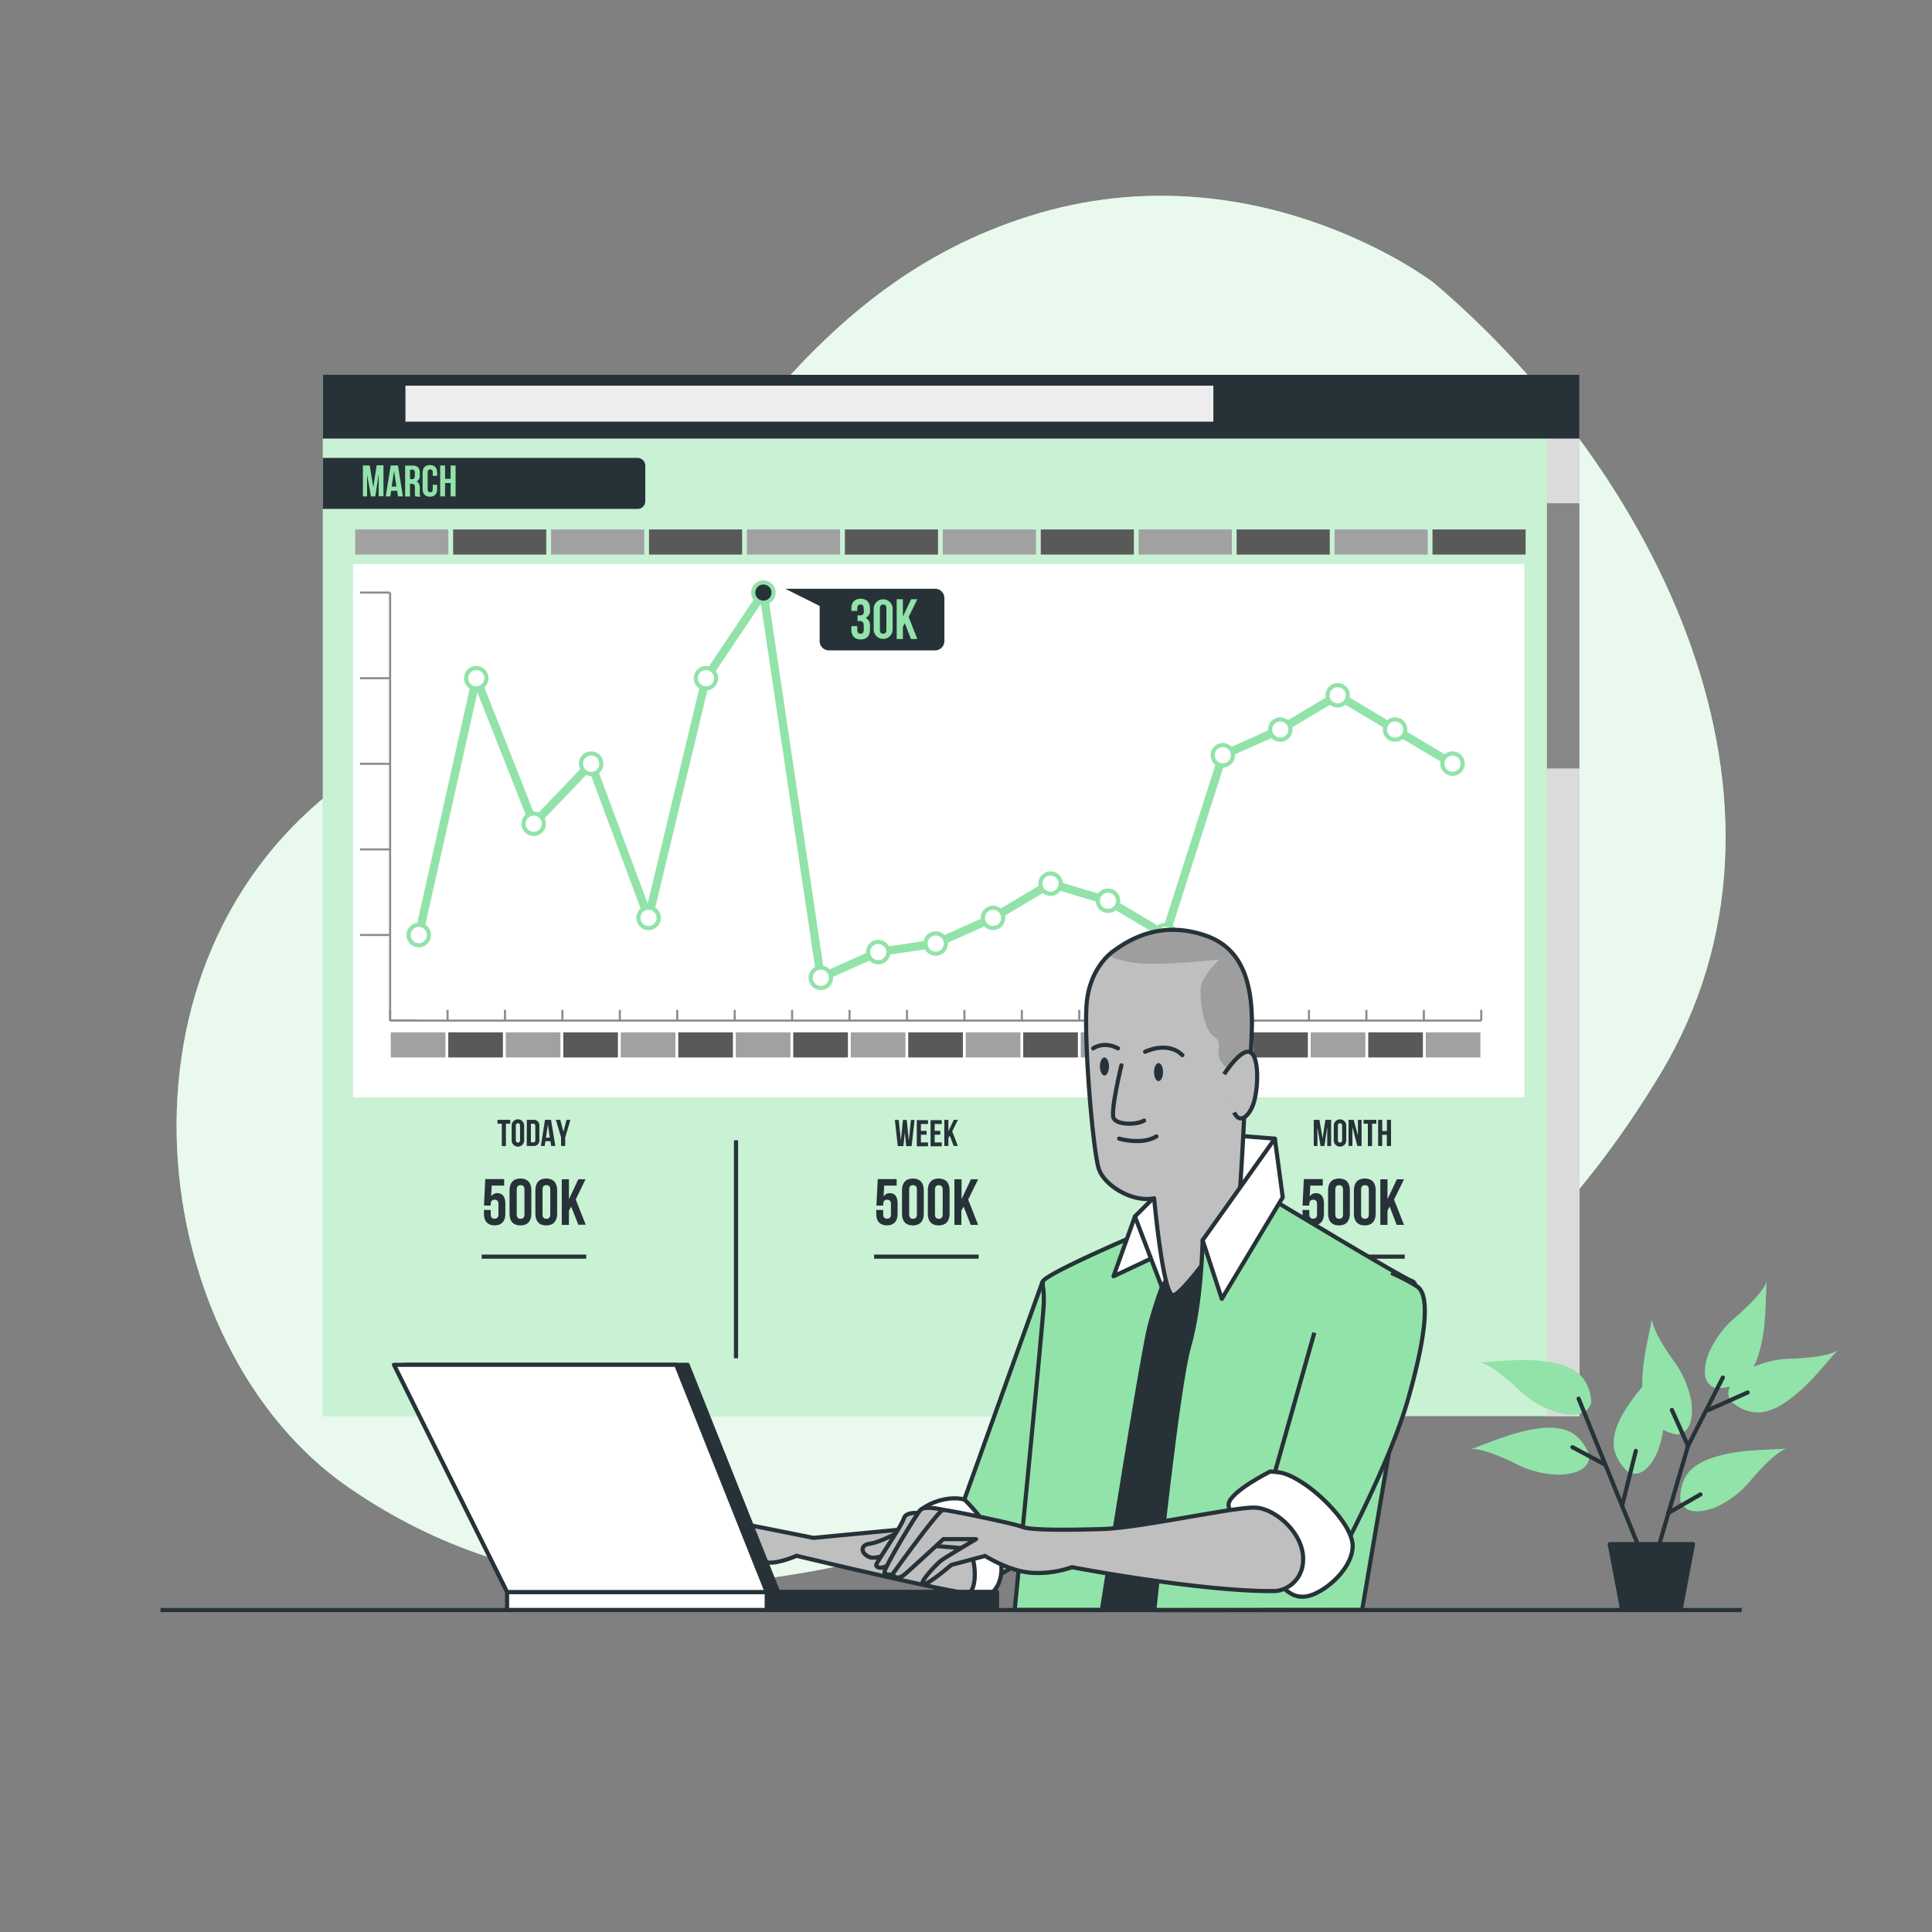 <svg xmlns="http://www.w3.org/2000/svg" xmlns:xlink="http://www.w3.org/1999/xlink" viewBox="0 0 500 500"><rect x="0" y="0" width="500" height="500" fill="#808080" stroke="none"/><defs><clipPath id="freepik--clip-path--inject-49"><path d="M288.47,245.92s-6.72,4.09-7.3,14.6,1.75,37.66,3.21,42,8.76,8.76,14.31,7.59c0,0,2.33,25.7,5,25.11s16.35-19,16.93-24.23S322,288.84,322,288.84a185.5,185.5,0,0,0,2-23.94c0-10.8-2.63-19.56-12-22.78S294.89,241.25,288.47,245.92Z" style="fill:#bfbfbf;stroke:#263238;stroke-linejoin:round;stroke-width:1.074px"></path></clipPath></defs><g id="freepik--background-simple--inject-49"><path d="M370.89,73.06S324.72,37.71,266.68,55.83s-81,69.34-113.48,105.07c-17,18.71-42.78,26.21-63.24,40.84-65.4,46.78-52.37,147,.32,183.25,45.62,31.43,101.45,33.12,173.21,6.65s123.19-42.63,166-113.36S427.9,121.23,370.89,73.06Z" style="fill:#92E3A9"></path><path d="M370.89,73.06S324.72,37.71,266.68,55.83s-81,69.34-113.48,105.07c-17,18.71-42.78,26.21-63.24,40.84-65.4,46.78-52.37,147,.32,183.25,45.62,31.43,101.45,33.12,173.21,6.65s123.19-42.63,166-113.36S427.9,121.23,370.89,73.06Z" style="fill:#fff;opacity:0.8"></path></g><g id="freepik--Page--inject-49"><rect x="83.54" y="97" width="325.22" height="269.48" style="fill:#92E3A9"></rect><rect x="83.54" y="97" width="325.22" height="269.48" style="fill:#fff;opacity:0.5"></rect><rect x="91.36" y="145.99" width="303.14" height="137.98" style="fill:#fff"></rect><line x1="100.96" y1="264.13" x2="383.35" y2="264.13" style="fill:none;stroke:#8c8c8c;stroke-miterlimit:10;stroke-width:0.537px"></line><line x1="100.96" y1="264.13" x2="100.96" y2="261.36" style="fill:none;stroke:#8c8c8c;stroke-miterlimit:10;stroke-width:0.537px"></line><line x1="115.83" y1="264.13" x2="115.83" y2="261.36" style="fill:none;stroke:#8c8c8c;stroke-miterlimit:10;stroke-width:0.537px"></line><line x1="130.69" y1="264.13" x2="130.69" y2="261.36" style="fill:none;stroke:#8c8c8c;stroke-miterlimit:10;stroke-width:0.537px"></line><line x1="145.55" y1="264.13" x2="145.55" y2="261.36" style="fill:none;stroke:#8c8c8c;stroke-miterlimit:10;stroke-width:0.537px"></line><line x1="160.41" y1="264.13" x2="160.41" y2="261.36" style="fill:none;stroke:#8c8c8c;stroke-miterlimit:10;stroke-width:0.537px"></line><line x1="175.27" y1="264.13" x2="175.27" y2="261.36" style="fill:none;stroke:#8c8c8c;stroke-miterlimit:10;stroke-width:0.537px"></line><line x1="190.14" y1="264.13" x2="190.14" y2="261.36" style="fill:none;stroke:#8c8c8c;stroke-miterlimit:10;stroke-width:0.537px"></line><line x1="205" y1="264.13" x2="205" y2="261.36" style="fill:none;stroke:#8c8c8c;stroke-miterlimit:10;stroke-width:0.537px"></line><line x1="219.86" y1="264.13" x2="219.86" y2="261.36" style="fill:none;stroke:#8c8c8c;stroke-miterlimit:10;stroke-width:0.537px"></line><line x1="234.72" y1="264.13" x2="234.72" y2="261.36" style="fill:none;stroke:#8c8c8c;stroke-miterlimit:10;stroke-width:0.537px"></line><line x1="249.59" y1="264.13" x2="249.59" y2="261.36" style="fill:none;stroke:#8c8c8c;stroke-miterlimit:10;stroke-width:0.537px"></line><line x1="264.45" y1="264.13" x2="264.45" y2="261.36" style="fill:none;stroke:#8c8c8c;stroke-miterlimit:10;stroke-width:0.537px"></line><line x1="279.31" y1="264.13" x2="279.31" y2="261.36" style="fill:none;stroke:#8c8c8c;stroke-miterlimit:10;stroke-width:0.537px"></line><line x1="294.17" y1="264.13" x2="294.17" y2="261.36" style="fill:none;stroke:#8c8c8c;stroke-miterlimit:10;stroke-width:0.537px"></line><line x1="309.04" y1="264.13" x2="309.04" y2="261.36" style="fill:none;stroke:#8c8c8c;stroke-miterlimit:10;stroke-width:0.537px"></line><line x1="323.9" y1="264.13" x2="323.9" y2="261.36" style="fill:none;stroke:#8c8c8c;stroke-miterlimit:10;stroke-width:0.537px"></line><line x1="338.76" y1="264.13" x2="338.76" y2="261.36" style="fill:none;stroke:#8c8c8c;stroke-miterlimit:10;stroke-width:0.537px"></line><line x1="353.62" y1="264.13" x2="353.62" y2="261.36" style="fill:none;stroke:#8c8c8c;stroke-miterlimit:10;stroke-width:0.537px"></line><line x1="368.49" y1="264.13" x2="368.49" y2="261.36" style="fill:none;stroke:#8c8c8c;stroke-miterlimit:10;stroke-width:0.537px"></line><line x1="383.35" y1="264.13" x2="383.35" y2="261.36" style="fill:none;stroke:#8c8c8c;stroke-miterlimit:10;stroke-width:0.537px"></line><line x1="100.96" y1="264.13" x2="100.96" y2="153.36" style="fill:none;stroke:#8c8c8c;stroke-miterlimit:10;stroke-width:0.537px"></line><line x1="100.96" y1="264.13" x2="108.02" y2="264.13" style="fill:none;stroke:#8c8c8c;stroke-miterlimit:10;stroke-width:0.537px"></line><line x1="100.96" y1="241.97" x2="93.17" y2="241.97" style="fill:none;stroke:#8c8c8c;stroke-miterlimit:10;stroke-width:0.537px"></line><line x1="100.96" y1="219.82" x2="93.17" y2="219.82" style="fill:none;stroke:#8c8c8c;stroke-miterlimit:10;stroke-width:0.537px"></line><line x1="100.96" y1="197.67" x2="93.17" y2="197.67" style="fill:none;stroke:#8c8c8c;stroke-miterlimit:10;stroke-width:0.537px"></line><line x1="100.96" y1="175.52" x2="93.17" y2="175.52" style="fill:none;stroke:#8c8c8c;stroke-miterlimit:10;stroke-width:0.537px"></line><line x1="100.96" y1="153.36" x2="93.17" y2="153.36" style="fill:none;stroke:#8c8c8c;stroke-miterlimit:10;stroke-width:0.537px"></line><line x1="123.26" y1="175.52" x2="108.39" y2="241.97" style="fill:none;stroke:#92E3A9;stroke-linecap:round;stroke-miterlimit:10;stroke-width:2.148px"></line><line x1="138.12" y1="213.18" x2="123.26" y2="175.52" style="fill:none;stroke:#92E3A9;stroke-linecap:round;stroke-miterlimit:10;stroke-width:2.148px"></line><line x1="152.98" y1="197.67" x2="138.12" y2="213.18" style="fill:none;stroke:#92E3A9;stroke-linecap:round;stroke-miterlimit:10;stroke-width:2.148px"></line><line x1="167.84" y1="237.54" x2="152.98" y2="197.67" style="fill:none;stroke:#92E3A9;stroke-linecap:round;stroke-miterlimit:10;stroke-width:2.148px"></line><line x1="182.71" y1="175.52" x2="167.84" y2="237.54" style="fill:none;stroke:#92E3A9;stroke-linecap:round;stroke-miterlimit:10;stroke-width:2.148px"></line><line x1="197.57" y1="153.36" x2="182.71" y2="175.52" style="fill:none;stroke:#92E3A9;stroke-linecap:round;stroke-miterlimit:10;stroke-width:2.148px"></line><line x1="212.43" y1="253.05" x2="197.57" y2="153.36" style="fill:none;stroke:#92E3A9;stroke-linecap:round;stroke-miterlimit:10;stroke-width:2.148px"></line><line x1="227.29" y1="246.41" x2="212.43" y2="253.05" style="fill:none;stroke:#92E3A9;stroke-linecap:round;stroke-miterlimit:10;stroke-width:2.148px"></line><line x1="242.16" y1="244.19" x2="227.29" y2="246.41" style="fill:none;stroke:#92E3A9;stroke-linecap:round;stroke-miterlimit:10;stroke-width:2.148px"></line><line x1="257.02" y1="237.54" x2="242.16" y2="244.19" style="fill:none;stroke:#92E3A9;stroke-linecap:round;stroke-miterlimit:10;stroke-width:2.148px"></line><line x1="271.88" y1="228.68" x2="257.02" y2="237.54" style="fill:none;stroke:#92E3A9;stroke-linecap:round;stroke-miterlimit:10;stroke-width:2.148px"></line><line x1="286.74" y1="233.11" x2="271.88" y2="228.68" style="fill:none;stroke:#92E3A9;stroke-linecap:round;stroke-miterlimit:10;stroke-width:2.148px"></line><line x1="301.6" y1="241.97" x2="286.74" y2="233.11" style="fill:none;stroke:#92E3A9;stroke-linecap:round;stroke-miterlimit:10;stroke-width:2.148px"></line><line x1="316.47" y1="195.45" x2="301.6" y2="241.97" style="fill:none;stroke:#92E3A9;stroke-linecap:round;stroke-miterlimit:10;stroke-width:2.148px"></line><line x1="331.33" y1="188.81" x2="316.47" y2="195.45" style="fill:none;stroke:#92E3A9;stroke-linecap:round;stroke-miterlimit:10;stroke-width:2.148px"></line><line x1="346.19" y1="179.95" x2="331.33" y2="188.81" style="fill:none;stroke:#92E3A9;stroke-linecap:round;stroke-miterlimit:10;stroke-width:2.148px"></line><line x1="361.05" y1="188.81" x2="346.19" y2="179.95" style="fill:none;stroke:#92E3A9;stroke-linecap:round;stroke-miterlimit:10;stroke-width:2.148px"></line><line x1="375.92" y1="197.67" x2="361.05" y2="188.81" style="fill:none;stroke:#92E3A9;stroke-linecap:round;stroke-miterlimit:10;stroke-width:2.148px"></line><path d="M108.39,239.35h0A2.62,2.62,0,0,1,111,242h0a2.63,2.63,0,0,1-2.63,2.63h0a2.62,2.62,0,0,1-2.62-2.63h0A2.62,2.62,0,0,1,108.39,239.35Z" style="fill:#fff;stroke:#92E3A9;stroke-linecap:round;stroke-linejoin:round;stroke-width:1.074px"></path><path d="M123.26,172.89h0a2.62,2.62,0,0,1,2.62,2.63h0a2.62,2.62,0,0,1-2.62,2.62h0a2.62,2.62,0,0,1-2.63-2.62h0A2.63,2.63,0,0,1,123.26,172.89Z" style="fill:#fff;stroke:#92E3A9;stroke-linecap:round;stroke-linejoin:round;stroke-width:1.074px"></path><path d="M138.12,210.55h0a2.63,2.63,0,0,1,2.63,2.63h0a2.62,2.62,0,0,1-2.63,2.62h0a2.62,2.62,0,0,1-2.63-2.62h0A2.63,2.63,0,0,1,138.12,210.55Z" style="fill:#fff;stroke:#92E3A9;stroke-linecap:round;stroke-linejoin:round;stroke-width:1.074px"></path><path d="M153,195h0a2.63,2.63,0,0,1,2.63,2.63h0A2.63,2.63,0,0,1,153,200.3h0a2.63,2.63,0,0,1-2.63-2.63h0A2.63,2.63,0,0,1,153,195Z" style="fill:#fff;stroke:#92E3A9;stroke-linecap:round;stroke-linejoin:round;stroke-width:1.074px"></path><path d="M167.84,234.92h0a2.62,2.62,0,0,1,2.63,2.62h0a2.63,2.63,0,0,1-2.63,2.63h0a2.62,2.62,0,0,1-2.62-2.63h0A2.62,2.62,0,0,1,167.84,234.92Z" style="fill:#fff;stroke:#92E3A9;stroke-linecap:round;stroke-linejoin:round;stroke-width:1.074px"></path><path d="M182.71,172.89h0a2.62,2.62,0,0,1,2.62,2.63h0a2.62,2.62,0,0,1-2.62,2.62h0a2.62,2.62,0,0,1-2.63-2.62h0A2.63,2.63,0,0,1,182.71,172.89Z" style="fill:#fff;stroke:#92E3A9;stroke-linecap:round;stroke-linejoin:round;stroke-width:1.074px"></path><path d="M197.57,150.74h0a2.62,2.62,0,0,1,2.63,2.62h0a2.63,2.63,0,0,1-2.63,2.63h0a2.63,2.63,0,0,1-2.63-2.63h0A2.62,2.62,0,0,1,197.57,150.74Z" style="fill:#263238;stroke:#92E3A9;stroke-linecap:round;stroke-linejoin:round;stroke-width:1.074px"></path><path d="M212.43,250.42h0a2.63,2.63,0,0,1,2.63,2.63h0a2.63,2.63,0,0,1-2.63,2.63h0a2.63,2.63,0,0,1-2.63-2.63h0A2.63,2.63,0,0,1,212.43,250.42Z" style="fill:#fff;stroke:#92E3A9;stroke-linecap:round;stroke-linejoin:round;stroke-width:1.074px"></path><path d="M227.29,243.78h0a2.63,2.63,0,0,1,2.63,2.63h0a2.62,2.62,0,0,1-2.63,2.62h0a2.62,2.62,0,0,1-2.62-2.62h0A2.62,2.62,0,0,1,227.29,243.78Z" style="fill:#fff;stroke:#92E3A9;stroke-linecap:round;stroke-linejoin:round;stroke-width:1.074px"></path><path d="M242.16,241.56h0a2.62,2.62,0,0,1,2.62,2.63h0a2.62,2.62,0,0,1-2.62,2.63h0a2.63,2.63,0,0,1-2.63-2.63h0A2.63,2.63,0,0,1,242.16,241.56Z" style="fill:#fff;stroke:#92E3A9;stroke-linecap:round;stroke-linejoin:round;stroke-width:1.074px"></path><path d="M257,234.92h0a2.62,2.62,0,0,1,2.62,2.62h0a2.62,2.62,0,0,1-2.62,2.63h0a2.63,2.63,0,0,1-2.63-2.63h0A2.62,2.62,0,0,1,257,234.92Z" style="fill:#fff;stroke:#92E3A9;stroke-linecap:round;stroke-linejoin:round;stroke-width:1.074px"></path><path d="M271.88,226.06h0a2.62,2.62,0,0,1,2.63,2.62h0a2.63,2.63,0,0,1-2.63,2.63h0a2.63,2.63,0,0,1-2.63-2.63h0A2.62,2.62,0,0,1,271.88,226.06Z" style="fill:#fff;stroke:#92E3A9;stroke-linecap:round;stroke-linejoin:round;stroke-width:1.074px"></path><path d="M286.74,230.49h0a2.62,2.62,0,0,1,2.63,2.62h0a2.63,2.63,0,0,1-2.63,2.63h0a2.62,2.62,0,0,1-2.62-2.63h0A2.62,2.62,0,0,1,286.74,230.49Z" style="fill:#fff;stroke:#92E3A9;stroke-linecap:round;stroke-linejoin:round;stroke-width:1.074px"></path><path d="M301.6,239.35h0a2.62,2.62,0,0,1,2.63,2.62h0a2.62,2.62,0,0,1-2.63,2.63h0A2.62,2.62,0,0,1,299,242h0A2.62,2.62,0,0,1,301.6,239.35Z" style="fill:#fff;stroke:#92E3A9;stroke-linecap:round;stroke-linejoin:round;stroke-width:1.074px"></path><path d="M316.47,192.83h0a2.62,2.62,0,0,1,2.62,2.62h0a2.62,2.62,0,0,1-2.62,2.63h0a2.63,2.63,0,0,1-2.63-2.63h0A2.62,2.62,0,0,1,316.47,192.83Z" style="fill:#fff;stroke:#92E3A9;stroke-linecap:round;stroke-linejoin:round;stroke-width:1.074px"></path><path d="M331.33,186.18h0a2.63,2.63,0,0,1,2.63,2.63h0a2.62,2.62,0,0,1-2.63,2.62h0a2.62,2.62,0,0,1-2.63-2.62h0A2.63,2.63,0,0,1,331.33,186.18Z" style="fill:#fff;stroke:#92E3A9;stroke-linecap:round;stroke-linejoin:round;stroke-width:1.074px"></path><path d="M346.19,177.32h0a2.63,2.63,0,0,1,2.63,2.63h0a2.62,2.62,0,0,1-2.63,2.62h0a2.62,2.62,0,0,1-2.62-2.62h0A2.62,2.62,0,0,1,346.19,177.32Z" style="fill:#fff;stroke:#92E3A9;stroke-linecap:round;stroke-linejoin:round;stroke-width:1.074px"></path><path d="M361.05,186.18h0a2.63,2.63,0,0,1,2.63,2.63h0a2.62,2.62,0,0,1-2.63,2.62h0a2.62,2.62,0,0,1-2.62-2.62h0A2.62,2.62,0,0,1,361.05,186.18Z" style="fill:#fff;stroke:#92E3A9;stroke-linecap:round;stroke-linejoin:round;stroke-width:1.074px"></path><path d="M375.92,195h0a2.62,2.62,0,0,1,2.62,2.63h0a2.62,2.62,0,0,1-2.62,2.63h0a2.63,2.63,0,0,1-2.63-2.63h0A2.63,2.63,0,0,1,375.92,195Z" style="fill:#fff;stroke:#92E3A9;stroke-linecap:round;stroke-linejoin:round;stroke-width:1.074px"></path><rect x="400.35" y="97" width="8.4" height="269.48" style="fill:#dbdbdb"></rect><rect x="400.35" y="130.24" width="8.4" height="68.64" style="fill:#878787"></rect><rect x="83.54" y="97" width="325.22" height="16.5" style="fill:#263238"></rect><path d="M83.54,118.51H165a2,2,0,0,1,2,2v9.2a2,2,0,0,1-2,2H83.54a0,0,0,0,1,0,0V118.51A0,0,0,0,1,83.54,118.51Z" style="fill:#263238"></path><path d="M96.61,126.14l.87-5.72h1.76v8H98V122.7l-.87,5.77H96L95,122.78v5.69H93.92v-8h1.76Z" style="fill:#92E3A9"></path><path d="M104.26,128.47H103l-.22-1.46h-1.55l-.22,1.46H99.83l1.29-8H103Zm-2.89-2.55h1.22l-.61-4.07Z" style="fill:#92E3A9"></path><path d="M107.49,128.47a2.46,2.46,0,0,1-.11-1v-1.26c0-.75-.26-1-.83-1h-.44v3.28h-1.26v-8h1.91c1.31,0,1.87.61,1.87,1.85v.64a1.6,1.6,0,0,1-.83,1.63c.63.26.84.87.84,1.71v1.25a2.28,2.28,0,0,0,.14,1Zm-1.38-6.9V124h.5c.47,0,.75-.2.75-.85v-.79c0-.58-.19-.83-.64-.83Z" style="fill:#92E3A9"></path><path d="M113.14,125.47v1.07c0,1.29-.64,2-1.88,2s-1.89-.74-1.89-2v-4.19c0-1.29.64-2,1.89-2s1.88.73,1.88,2v.79H112v-.87c0-.57-.26-.79-.66-.79s-.66.22-.66.79v4.35c0,.58.26.78.66.78s.66-.2.66-.78v-1.15Z" style="fill:#92E3A9"></path><path d="M115.18,128.47h-1.26v-8h1.26v3.45h1.44v-3.45h1.29v8h-1.29V125h-1.44Z" style="fill:#92E3A9"></path><rect x="104.93" y="99.81" width="209.09" height="9.31" style="fill:#ededed"></rect><rect x="101.13" y="267.17" width="14.15" height="6.5" style="fill:#a1a1a1"></rect><rect x="116.01" y="267.17" width="14.15" height="6.5" style="fill:#595959"></rect><rect x="130.89" y="267.17" width="14.15" height="6.5" style="fill:#a1a1a1"></rect><rect x="145.77" y="267.17" width="14.15" height="6.5" style="fill:#595959"></rect><rect x="160.65" y="267.17" width="14.15" height="6.5" style="fill:#a1a1a1"></rect><rect x="175.53" y="267.17" width="14.15" height="6.5" style="fill:#595959"></rect><rect x="190.41" y="267.17" width="14.15" height="6.5" style="fill:#a1a1a1"></rect><rect x="205.29" y="267.17" width="14.15" height="6.5" style="fill:#595959"></rect><rect x="220.17" y="267.17" width="14.15" height="6.5" style="fill:#a1a1a1"></rect><rect x="235.05" y="267.17" width="14.15" height="6.5" style="fill:#595959"></rect><rect x="249.93" y="267.17" width="14.15" height="6.5" style="fill:#a1a1a1"></rect><rect x="264.81" y="267.17" width="14.15" height="6.5" style="fill:#595959"></rect><rect x="279.69" y="267.17" width="14.15" height="6.5" style="fill:#a1a1a1"></rect><rect x="294.57" y="267.17" width="14.15" height="6.5" style="fill:#595959"></rect><rect x="309.45" y="267.17" width="14.15" height="6.5" style="fill:#a1a1a1"></rect><rect x="324.33" y="267.17" width="14.15" height="6.5" style="fill:#595959"></rect><rect x="339.21" y="267.17" width="14.15" height="6.5" style="fill:#a1a1a1"></rect><rect x="354.1" y="267.17" width="14.15" height="6.5" style="fill:#595959"></rect><rect x="368.98" y="267.17" width="14.15" height="6.5" style="fill:#a1a1a1"></rect><rect x="91.93" y="137.02" width="24.1" height="6.5" style="fill:#a1a1a1"></rect><rect x="117.27" y="137.02" width="24.1" height="6.5" style="fill:#595959"></rect><rect x="142.62" y="137.02" width="24.1" height="6.5" style="fill:#a1a1a1"></rect><rect x="167.96" y="137.02" width="24.1" height="6.5" style="fill:#595959"></rect><rect x="193.31" y="137.02" width="24.1" height="6.5" style="fill:#a1a1a1"></rect><rect x="218.66" y="137.02" width="24.1" height="6.5" style="fill:#595959"></rect><rect x="244" y="137.02" width="24.1" height="6.5" style="fill:#a1a1a1"></rect><rect x="269.35" y="137.02" width="24.1" height="6.5" style="fill:#595959"></rect><rect x="294.69" y="137.02" width="24.1" height="6.5" style="fill:#a1a1a1"></rect><rect x="320.04" y="137.02" width="24.1" height="6.5" style="fill:#595959"></rect><rect x="345.39" y="137.02" width="24.1" height="6.5" style="fill:#a1a1a1"></rect><rect x="370.73" y="137.02" width="24.1" height="6.5" style="fill:#595959"></rect><path d="M242,152.37H203.22l8.9,4.45v9.09a2.41,2.41,0,0,0,2.41,2.41H242a2.41,2.41,0,0,0,2.41-2.41V154.78A2.41,2.41,0,0,0,242,152.37Z" style="fill:#263238"></path><path d="M223.54,157.61c0-.92-.33-1.17-.84-1.17s-.84.28-.84,1v.66h-1.53v-.56c0-1.64.82-2.58,2.41-2.58s2.41.94,2.41,2.58v.27a2,2,0,0,1-1.13,2.11,2.1,2.1,0,0,1,1.13,2.16v.81c0,1.65-.82,2.59-2.41,2.59s-2.41-.94-2.41-2.59v-.85h1.53V163c0,.74.32,1,.84,1s.84-.25.84-1.16v-.81c0-1-.33-1.31-1.06-1.31h-.55v-1.47h.64c.6,0,1-.26,1-1.09Z" style="fill:#92E3A9"></path><path d="M226.11,157.55a2.45,2.45,0,1,1,4.9,0v5.35a2.45,2.45,0,1,1-4.9,0Zm1.61,5.45c0,.74.33,1,.84,1s.84-.28.84-1v-5.55c0-.73-.33-1-.84-1s-.84.28-.84,1Z" style="fill:#92E3A9"></path><path d="M234.17,161.27l-.5.94v3.16h-1.61V155.08h1.61v4.49l2.12-4.49h1.61l-2.24,4.59,2.24,5.7h-1.66Z" style="fill:#92E3A9"></path><path d="M127,313.15v1.1c0,.84.37,1.14,1,1.14s1-.3,1-1.14v-2.6c0-.84-.37-1.16-1-1.16s-1,.32-1,1.16V312h-1.75l.34-6.85h4.89v1.68h-3.22l-.16,2.82a1.77,1.77,0,0,1,1.62-.86c1.37,0,2.06,1,2.06,2.7v2.63c0,1.89-.94,3-2.76,3s-2.77-1.08-2.77-3v-1Z" style="fill:#263238"></path><path d="M131.87,308c0-1.89,1-3,2.82-3s2.82,1.08,2.82,3v6.14c0,1.89-1,3-2.82,3s-2.82-1.08-2.82-3Zm1.86,6.26c0,.84.37,1.16,1,1.16s1-.32,1-1.16v-6.38c0-.84-.37-1.16-1-1.16s-1,.32-1,1.16Z" style="fill:#263238"></path><path d="M138.56,308c0-1.89,1-3,2.81-3s2.82,1.08,2.82,3v6.14c0,1.89-1,3-2.82,3s-2.81-1.08-2.81-3Zm1.85,6.26c0,.84.37,1.16,1,1.16s1-.32,1-1.16v-6.38c0-.84-.37-1.16-1-1.16s-1,.32-1,1.16Z" style="fill:#263238"></path><path d="M147.82,312.26l-.58,1.08V317h-1.85v-11.8h1.85v5.14l2.43-5.14h1.86L149,310.42l2.58,6.54h-1.91Z" style="fill:#263238"></path><line x1="124.66" y1="325.22" x2="151.71" y2="325.22" style="fill:none;stroke:#263238;stroke-miterlimit:10;stroke-width:1.074px"></line><path d="M228.58,313.15v1.1c0,.84.37,1.14,1,1.14s1-.3,1-1.14v-2.6c0-.84-.37-1.16-1-1.16s-1,.32-1,1.16V312h-1.76l.34-6.85h4.89v1.68h-3.22l-.15,2.82a1.76,1.76,0,0,1,1.62-.86c1.36,0,2,1,2,2.7v2.63c0,1.89-.94,3-2.76,3s-2.77-1.08-2.77-3v-1Z" style="fill:#263238"></path><path d="M233.44,308c0-1.89,1-3,2.81-3s2.82,1.08,2.82,3v6.14c0,1.89-1,3-2.82,3s-2.81-1.08-2.81-3Zm1.85,6.26c0,.84.37,1.16,1,1.16s1-.32,1-1.16v-6.38c0-.84-.37-1.16-1-1.16s-1,.32-1,1.16Z" style="fill:#263238"></path><path d="M240.12,308c0-1.89,1-3,2.81-3s2.82,1.08,2.82,3v6.14c0,1.89-1,3-2.82,3s-2.81-1.08-2.81-3Zm1.85,6.26c0,.84.37,1.16,1,1.16s1-.32,1-1.16v-6.38c0-.84-.37-1.16-1-1.16s-1,.32-1,1.16Z" style="fill:#263238"></path><path d="M249.38,312.26l-.58,1.08V317H247v-11.8h1.85v5.14l2.43-5.14h1.86l-2.58,5.26,2.58,6.54h-1.91Z" style="fill:#263238"></path><line x1="226.22" y1="325.22" x2="253.27" y2="325.22" style="fill:none;stroke:#263238;stroke-miterlimit:10;stroke-width:1.074px"></line><path d="M338.85,313.15v1.1c0,.84.37,1.14,1,1.14s1-.3,1-1.14v-2.6c0-.84-.37-1.16-1-1.16s-1,.32-1,1.16V312H337.1l.33-6.85h4.9v1.68H339.1l-.15,2.82a1.77,1.77,0,0,1,1.62-.86c1.37,0,2.06,1,2.06,2.7v2.63c0,1.89-.95,3-2.77,3s-2.76-1.08-2.76-3v-1Z" style="fill:#263238"></path><path d="M343.71,308c0-1.89,1-3,2.82-3s2.81,1.08,2.81,3v6.14c0,1.89-1,3-2.81,3s-2.82-1.08-2.82-3Zm1.86,6.26c0,.84.37,1.16,1,1.16s1-.32,1-1.16v-6.38c0-.84-.37-1.16-1-1.16s-1,.32-1,1.16Z" style="fill:#263238"></path><path d="M350.39,308c0-1.89,1-3,2.82-3s2.82,1.08,2.82,3v6.14c0,1.89-1,3-2.82,3s-2.82-1.08-2.82-3Zm1.86,6.26c0,.84.37,1.16,1,1.16s1-.32,1-1.16v-6.38c0-.84-.37-1.16-1-1.16s-1,.32-1,1.16Z" style="fill:#263238"></path><path d="M359.65,312.26l-.57,1.08V317h-1.85v-11.8h1.85v5.14l2.43-5.14h1.85l-2.58,5.26,2.58,6.54h-1.9Z" style="fill:#263238"></path><line x1="336.49" y1="325.22" x2="363.55" y2="325.22" style="fill:none;stroke:#263238;stroke-miterlimit:10;stroke-width:1.074px"></line><line x1="190.48" y1="295.11" x2="190.48" y2="351.51" style="fill:none;stroke:#263238;stroke-miterlimit:10;stroke-width:1.074px"></line><line x1="300.94" y1="295.11" x2="300.94" y2="351.51" style="fill:none;stroke:#263238;stroke-miterlimit:10;stroke-width:1.074px"></line><path d="M128.76,289.81h3.29v1h-1.12v5.8h-1.06v-5.8h-1.11Z" style="fill:#263238"></path><path d="M132.42,291.43a1.62,1.62,0,1,1,3.23,0V295a1.62,1.62,0,1,1-3.23,0Zm1.07,3.59c0,.49.21.67.55.67s.55-.18.55-.67v-3.65c0-.49-.21-.67-.55-.67s-.55.18-.55.67Z" style="fill:#263238"></path><path d="M136.34,289.81H138a1.46,1.46,0,0,1,1.59,1.67v3.43a1.46,1.46,0,0,1-1.59,1.67h-1.68Zm1.06,1v4.83h.6c.34,0,.54-.17.54-.66v-3.52c0-.48-.2-.65-.54-.65Z" style="fill:#263238"></path><path d="M143.71,296.58h-1.07l-.18-1.23h-1.31l-.18,1.23h-1l1.08-6.77h1.56Zm-2.42-2.15h1L141.8,291Z" style="fill:#263238"></path><path d="M145.2,294.34l-1.34-4.53H145l.81,3.08.81-3.08h1l-1.34,4.53v2.24H145.2Z" style="fill:#263238"></path><path d="M234.19,293l-.39,3.61h-1.46l-.75-6.77h1l.57,5.34.51-5.34h1l.53,5.38.55-5.38h.93l-.75,6.77h-1.42Z" style="fill:#263238"></path><path d="M238.33,292.66h1.46v1h-1.46v2h1.84v1h-2.9v-6.77h2.9v1h-1.84Z" style="fill:#263238"></path><path d="M241.89,292.66h1.46v1h-1.46v2h1.84v1h-2.9v-6.77h2.9v1h-1.84Z" style="fill:#263238"></path><path d="M245.78,293.88l-.33.62v2.08h-1.06v-6.77h1.06v2.95l1.39-2.95h1.06l-1.47,3,1.47,3.75h-1.09Z" style="fill:#263238"></path><path d="M342.29,294.62l.72-4.81h1.48v6.77h-1v-4.85l-.74,4.85h-1l-.8-4.79v4.79H340v-6.77h1.47Z" style="fill:#263238"></path><path d="M345.18,291.43a1.62,1.62,0,1,1,3.23,0V295a1.62,1.62,0,1,1-3.23,0Zm1.06,3.59c0,.49.21.67.55.67s.55-.18.55-.67v-3.65c0-.49-.21-.67-.55-.67s-.55.18-.55.67Z" style="fill:#263238"></path><path d="M350,291.68v4.9h-1v-6.77h1.34l1.09,4.05v-4.05h.95v6.77h-1.1Z" style="fill:#263238"></path><path d="M352.91,289.81h3.29v1h-1.11v5.8H354v-5.8h-1.11Z" style="fill:#263238"></path><path d="M357.72,296.58h-1.06v-6.77h1.06v2.9h1.21v-2.9H360v6.77h-1.09v-2.9h-1.21Z" style="fill:#263238"></path></g><g id="freepik--Plants--inject-49"><path d="M411.3,376.62s-1.43-4.66-5.61-6.33c-2.9-1.16-6.25-.85-9.25-.33-5.61,1-10.5,3.2-15.82,5.11,0,0,2.27-.84,11.58,3.7a25.17,25.17,0,0,0,11.27,2.88C406.62,381.58,411.45,380.68,411.3,376.62Z" style="fill:#92E3A9"></path><path d="M411.81,362.94s0-4.87-3.55-7.67c-2.44-1.95-5.73-2.63-8.76-3-5.65-.68-11,0-16.61.33,0,0,2.41-.15,10,6.88a25.08,25.08,0,0,0,10,6C405.9,366.34,410.78,366.87,411.81,362.94Z" style="fill:#92E3A9"></path><path d="M421.43,381s-3.8-3-3.81-7.55c0-3.13,1.5-6.12,3.1-8.72,3-4.86,6.85-8.58,10.58-12.82,0,0-1.61,1.8-.83,12.13A25,25,0,0,1,429,375.61C427.76,378.51,425.15,382.66,421.43,381Z" style="fill:#92E3A9"></path><path d="M434.88,388.51s-.53-4.84,2.64-8c2.2-2.22,5.39-3.27,8.35-4,5.53-1.34,10.91-1.24,16.54-1.6,0,0-2.41.13-9.15,8a25,25,0,0,1-9.2,7.13C441.14,391.2,436.36,392.29,434.88,388.51Z" style="fill:#92E3A9"></path><path d="M434,371.25s-4.82-.66-7.15-4.51c-1.61-2.68-1.85-6-1.82-9.08.06-5.69,1.47-10.88,2.5-16.43,0,0-.46,2.37,5.52,10.83a24.93,24.93,0,0,1,4.65,10.66C438.14,365.84,438,370.75,434,371.25Z" style="fill:#92E3A9"></path><path d="M447.89,362.59s3.47,3.41,7.94,2.9c3.11-.35,5.9-2.21,8.3-4.1,4.47-3.52,7.72-7.8,11.49-12,0,0-1.6,1.81-11.94,2.24a25.09,25.09,0,0,0-11.29,2.82C449.65,356,445.83,359.09,447.89,362.59Z" style="fill:#92E3A9"></path><path d="M443.87,359.21s4.85.49,8-2.72c2.19-2.22,3.21-5.42,3.9-8.39,1.27-5.55,1.12-10.92,1.43-16.56,0,0-.11,2.42-7.91,9.23a25.24,25.24,0,0,0-7,9.28C441.12,353,440.07,357.77,443.87,359.21Z" style="fill:#92E3A9"></path><polyline points="426.57 406.37 418.2 385.79 408.55 361.98" style="fill:none;stroke:#263238;stroke-linecap:round;stroke-linejoin:round;stroke-width:1.074px"></polyline><polyline points="428.5 402.83 436.86 374.2 445.87 356.51" style="fill:none;stroke:#263238;stroke-linecap:round;stroke-linejoin:round;stroke-width:1.074px"></polyline><line x1="431.72" y1="391.58" x2="440.08" y2="386.75" style="fill:none;stroke:#263238;stroke-linecap:round;stroke-linejoin:round;stroke-width:1.074px"></line><line x1="436.86" y1="374.2" x2="432.68" y2="364.88" style="fill:none;stroke:#263238;stroke-linecap:round;stroke-linejoin:round;stroke-width:1.074px"></line><line x1="442.1" y1="364.92" x2="452.3" y2="360.37" style="fill:none;stroke:#263238;stroke-linecap:round;stroke-linejoin:round;stroke-width:1.074px"></line><line x1="419.81" y1="389.65" x2="423.35" y2="375.49" style="fill:none;stroke:#263238;stroke-linecap:round;stroke-linejoin:round;stroke-width:1.074px"></line><line x1="415.12" y1="378.89" x2="406.95" y2="374.53" style="fill:none;stroke:#263238;stroke-linecap:round;stroke-linejoin:round;stroke-width:1.074px"></line><polygon points="434.92 416.67 419.83 416.67 416.6 399.62 438.15 399.62 434.92 416.67" style="fill:#263238;stroke:#263238;stroke-linecap:round;stroke-linejoin:round;stroke-width:1.074px"></polygon></g><g id="freepik--Character--inject-49"><polygon points="269.78 331.76 247.88 392.78 252.56 411.47 267.44 402.13 275.33 338.18 269.78 331.76" style="fill:#92E3A9;stroke:#263238;stroke-linejoin:round;stroke-width:1.074px"></polygon><path d="M249.63,388.11s5.84,5.55,8.18,11.39,1.46,10.22-.88,12.55-5.84,2.34-10.21,2.34S236.5,402.13,235.91,396,245,386.65,249.63,388.11Z" style="fill:#fff;stroke:#263238;stroke-linejoin:round;stroke-width:1.074px"></path><path d="M171.09,398s-9.92,4.67-9.05,5.55,7.59-2.34,9.05-2.63S174.31,397.45,171.09,398Z" style="fill:#bfbfbf;stroke:#263238;stroke-linejoin:round;stroke-width:1.074px"></path><path d="M174.89,394.83s-3.21-.59-3.8.87-3.21,9.35-2.92,11.1,2.92-1.75,4.09-3.51S174.89,394.83,174.89,394.83Z" style="fill:#bfbfbf;stroke:#263238;stroke-linejoin:round;stroke-width:1.074px"></path><path d="M181,394.83s-5.25-1.46-6.13,0-5.55,11.68-5.55,11.68-.58,1.16,2,0S181,394.83,181,394.83Z" style="fill:#bfbfbf;stroke:#263238;stroke-linejoin:round;stroke-width:1.074px"></path><path d="M243.8,394.83,210.51,398s-23.07-4.67-25.69-5-5.26,1.76-6.43,3.51-8.46,11.09-8.46,11.09l1.75.59,10.22-8.18s5.54-.29,7.3-.29-5,3.8-7,4.09-4.38.58-4.09,1.75,5.55,1.46,6.72,1.46,9.34-2.92,9.34-2.92,2,0,4.67.29,7.3-1.75,7.3-1.75,41.46,9.93,44.38,9.63S253.64,396.77,243.8,394.83Z" style="fill:#bfbfbf;stroke:#263238;stroke-linejoin:round;stroke-width:1.074px"></path><path d="M284.47,328.59s16.47-14.32,30.79-13.6,17.9,8.59,17.9,8.59l-12.05,93H278.87Z" style="fill:#263238;stroke:#263238;stroke-linejoin:round;stroke-width:1.074px"></path><path d="M262.6,416.67h22.56c1.43-9.11,10.48-66.27,12.36-73.52a110.43,110.43,0,0,1,5-14.6l-2-11.68s-30.66,12.85-30.66,14.89.29,1.17.29,5.26C270.07,340.8,263.57,406.85,262.6,416.67Z" style="fill:#92E3A9;stroke:#263238;stroke-linejoin:round;stroke-width:1.074px"></path><polygon points="293.72 314.82 288.18 330.3 298.69 325.34 293.72 314.82" style="fill:#fff;stroke:#263238;stroke-linejoin:round;stroke-width:1.074px"></polygon><polygon points="329.93 294.68 315.04 293.51 293.72 314.82 300.73 333.22 313.87 308.4 328.18 308.4 329.93 294.68" style="fill:#fff;stroke:#263238;stroke-linejoin:round;stroke-width:1.074px"></polygon><path d="M288.47,245.92s-6.72,4.09-7.3,14.6,1.75,37.66,3.21,42,8.76,8.76,14.31,7.59c0,0,2.33,25.7,5,25.11s16.35-19,16.93-24.23S322,288.84,322,288.84a185.5,185.5,0,0,0,2-23.94c0-10.8-2.63-19.56-12-22.78S294.89,241.25,288.47,245.92Z" style="fill:#bfbfbf"></path><g style="clip-path:url(#freepik--clip-path--inject-49)"><path d="M312.12,242.12c-9.35-3.21-17.23-.87-23.65,3.8a10,10,0,0,0-1.59,1.28c.46.29,3.91,2.24,11.05,2.24,7.69,0,17.65-1.14,17.65-1.14s-4.55,4.28-4.84,7.41.86,11.11,3.42,12.53.28,4,1.71,6.27,3.42,3.41,6.26.85a9,9,0,0,0,1.66-2.46c.18-2.66.3-5.4.3-8C324.09,254.1,321.46,245.34,312.12,242.12Z" style="fill:#9e9e9e"></path></g><path d="M288.47,245.92s-6.72,4.09-7.3,14.6,1.75,37.66,3.21,42,8.76,8.76,14.31,7.59c0,0,2.33,25.7,5,25.11s16.35-19,16.93-24.23S322,288.84,322,288.84a185.5,185.5,0,0,0,2-23.94c0-10.8-2.63-19.56-12-22.78S294.89,241.25,288.47,245.92Z" style="fill:none;stroke:#263238;stroke-linejoin:round;stroke-width:1.074px"></path><path d="M316.79,278s4.67-7.3,7-5.55,1.75,10.8.29,14-3.51,4.09-4.67,1.46" style="fill:#bfbfbf;stroke:#263238;stroke-linejoin:round;stroke-width:1.074px"></path><path d="M290.22,275.7s-2.92,12-2,13.72,5.83,1.76,7.88.59" style="fill:none;stroke:#263238;stroke-linecap:round;stroke-linejoin:round;stroke-width:1.074px"></path><path d="M289.64,294.68s5.83,1.75,9.63-.58" style="fill:none;stroke:#263238;stroke-linecap:round;stroke-linejoin:round;stroke-width:1.074px"></path><path d="M301,277.45c0,1.29-.52,2.34-1.17,2.34s-1.16-1.05-1.16-2.34.52-2.33,1.16-2.33S301,276.16,301,277.45Z" style="fill:#263238"></path><path d="M287,276c0,1.29-.53,2.34-1.17,2.34s-1.17-1.05-1.17-2.34.52-2.33,1.17-2.33S287,274.7,287,276Z" style="fill:#263238"></path><path d="M282.92,271.32s2.63-2,6.42,0" style="fill:none;stroke:#263238;stroke-linecap:round;stroke-linejoin:round;stroke-width:1.074px"></path><path d="M296.35,272.2s5.84-2.92,9.64.87" style="fill:none;stroke:#263238;stroke-linecap:round;stroke-linejoin:round;stroke-width:1.074px"></path><path d="M352.52,416.67c1.25-7.33,13-76.28,13.32-78.49s1.46-6.13-.58-6.71-37.38-21.9-37.38-21.9L311.24,321s-.29,16.35-3.5,27.44c-3,10.41-8.34,61.93-9,68.27Z" style="fill:#92E3A9;stroke:#263238;stroke-linejoin:round;stroke-width:1.074px"></path><polygon points="311.24 320.96 316.2 336.14 331.97 309.86 329.93 294.68 311.24 320.96" style="fill:#fff;stroke:#263238;stroke-linejoin:round;stroke-width:1.074px"></polygon><path d="M340.15,344.9l-11.39,40.29,16.64,20.15s14-25.7,19-43.21,5.55-27.16,2.34-29.2a50.49,50.49,0,0,0-6.72-3.51" style="fill:#92E3A9;stroke:#263238;stroke-linejoin:round;stroke-width:1.074px"></path><path d="M328.76,380.81s-10.51,5.26-10.8,8.47,9.05,13.14,11.38,17.52,5.55,7.88,10.51,5.84,10.22-7.59,10.22-12.56-7.3-12.55-12.55-16.06S330.51,381.1,328.76,380.81Z" style="fill:#fff;stroke:#263238;stroke-linejoin:round;stroke-width:1.074px"></path><path d="M233.58,396s-5.84,3.22-8.47,3.51-2.34,2.63,0,3.5,10.51-3.21,12.26-3.21,15.48,1.17,18.4,1.46,4.67-2.63-2.63-5S233.58,396,233.58,396Z" style="fill:#bfbfbf;stroke:#263238;stroke-linejoin:round;stroke-width:1.074px"></path><path d="M240.05,391.89s-5.41-1.25-6.1,1-7,11.21-7.18,12.07,2.09,1.56,4.67-1.25S240.05,391.89,240.05,391.89Z" style="fill:#bfbfbf;stroke:#263238;stroke-linejoin:round;stroke-width:1.074px"></path><path d="M244.09,390.74s-4.67-1.17-5.84,0-9.35,14.89-9.35,16.06,3.22.58,3.22.58l9.34-12.85,2.92-2.62Z" style="fill:#bfbfbf;stroke:#263238;stroke-linejoin:round;stroke-width:1.074px"></path><path d="M330.22,411.76a8,8,0,0,0,7-7.59c.58-7-7-13.72-12.27-14s-29.78,5.26-39.7,5.55-18.69.29-20.73-.58-19.27-4.38-20.44-4.38S231,407.38,231,407.38s.87,2,3.21,0,9.93-9.05,9.93-9.05h8.46s-7.88,4.67-9.05,5.55-5.84,5.84-4.67,6.13,7.3-5,7.3-5l8.76-2.34s6.42,4.09,12.26,4.38a26.66,26.66,0,0,0,10.22-1.46S311.24,412.05,330.22,411.76Z" style="fill:#bfbfbf;stroke:#263238;stroke-linejoin:round;stroke-width:1.074px"></path></g><g id="freepik--Device--inject-49"><line x1="450.76" y1="416.67" x2="41.53" y2="416.67" style="fill:none;stroke:#263238;stroke-linejoin:round;stroke-width:1.074px"></line><rect x="131.23" y="412.01" width="126.74" height="4.65" style="fill:#fff;stroke:#263238;stroke-linejoin:round;stroke-width:1.074px"></rect><rect x="198.43" y="412.01" width="59.55" height="4.65" style="fill:#263238;stroke:#263238;stroke-linejoin:round;stroke-width:1.074px"></rect><polygon points="201.38 412.01 177.95 353.21 104.92 353.21 134.19 412.01 201.38 412.01" style="fill:#263238;stroke:#263238;stroke-linejoin:round;stroke-width:1.074px"></polygon><polygon points="198.43 412.01 175 353.21 101.96 353.21 131.23 412.01 198.43 412.01" style="fill:#fff;stroke:#263238;stroke-linejoin:round;stroke-width:1.074px"></polygon></g></svg>